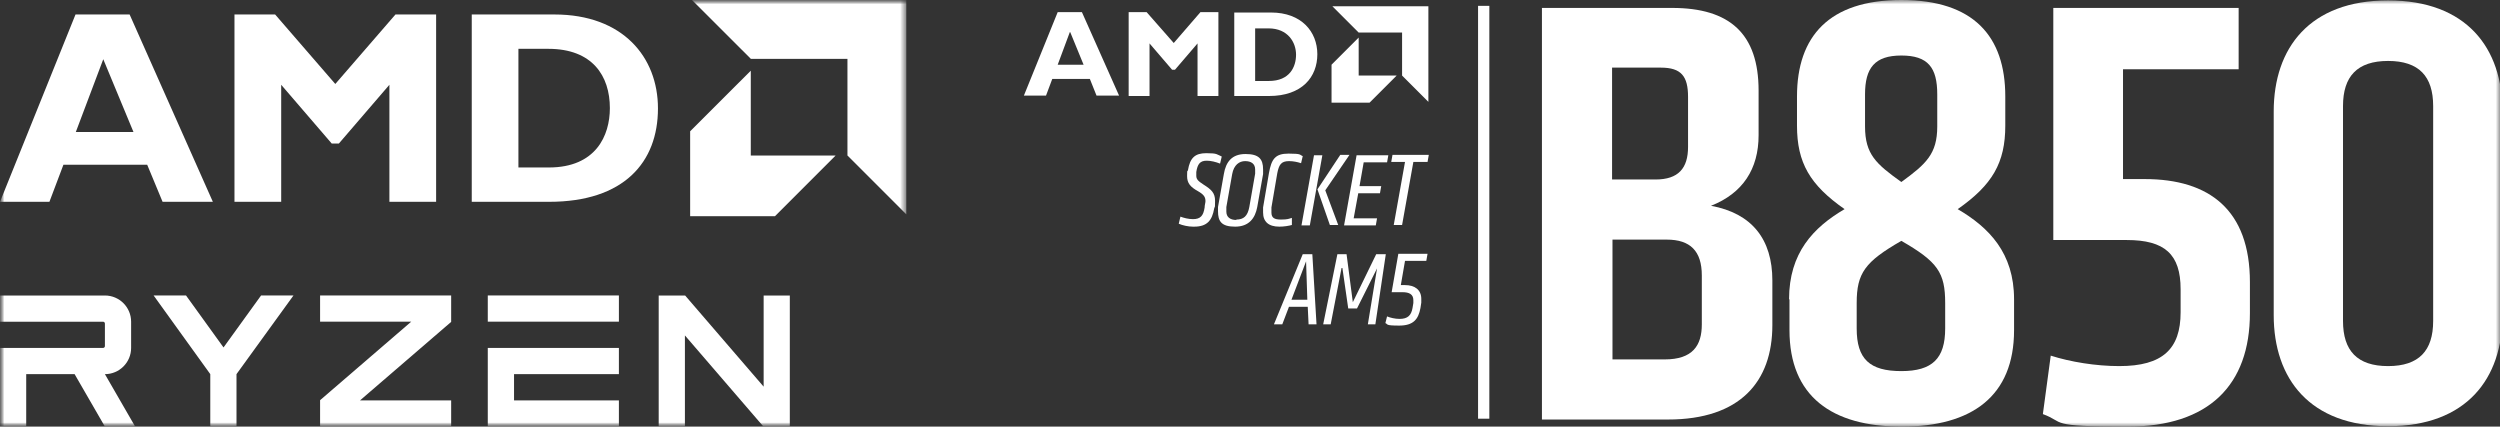 <svg width="293" height="50" viewBox="0 0 293 50" fill="none" xmlns="http://www.w3.org/2000/svg">
<rect x="0" y="0" width="293" height="50" fill="#333333" stroke="none"/>
<g clip-path="url(#clip0_708_39)">
<mask id="mask0_708_39" style="mask-type:luminance" maskUnits="userSpaceOnUse" x="0" y="0" width="293" height="50">
<path d="M293 0H0V50H293V0Z" fill="white"/>
</mask>
<g mask="url(#mask0_708_39)">
<mask id="mask1_708_39" style="mask-type:luminance" maskUnits="userSpaceOnUse" x="0" y="0" width="107" height="50">
<path d="M106.22 0H0V50H106.22V0Z" fill="white"/>
</mask>
<g mask="url(#mask1_708_39)">
<path d="M24.947 23.652H19.054L17.251 19.306H7.434L5.792 23.652H0L8.85 1.697H15.191L24.947 23.652ZM12.103 6.941L8.885 15.473H15.644L12.103 6.941Z" fill="white"/>
<path d="M46.348 1.697H51.113V23.652H45.638V9.937L39.715 16.823H38.879L32.956 9.937V23.652H27.48V1.697H32.245L39.297 9.842L46.348 1.697Z" fill="white"/>
<path d="M64.98 1.697C72.993 1.697 77.113 6.684 77.113 12.708C77.113 19.019 73.124 23.652 64.365 23.652H55.289V1.697H64.98ZM60.759 19.628H64.33C69.835 19.628 71.477 15.896 71.477 12.672C71.477 8.905 69.447 5.722 64.265 5.722H60.759V19.628Z" fill="white"/>
<path d="M99.321 6.9H88.003L81.098 0H106.221V25.123L99.321 18.223V6.9Z" fill="white"/>
<path d="M87.992 18.228V8.285L80.885 15.387V25.335H90.832L97.934 18.228H87.992Z" fill="white"/>
<path d="M37.514 37.699H48.197L37.514 46.902V49.999H52.876V46.927H42.193L52.876 37.725V34.627H37.514V37.699Z" fill="white"/>
<path d="M26.197 40.721L21.8 34.627H18.002L24.645 43.849V49.999H27.718V43.849L34.397 34.627H30.599L26.197 40.721Z" fill="white"/>
<path d="M72.535 34.627H57.168V37.699H72.535V34.627Z" fill="white"/>
<path d="M57.168 40.777V50H72.535V46.927H60.245V43.85H72.535V40.777H57.168Z" fill="white"/>
<path d="M3.072 43.85H8.744L12.295 50H15.846L12.295 43.85C13.992 43.85 15.367 42.475 15.367 40.778V37.705C15.367 36.008 13.992 34.633 12.295 34.633H0V37.705H12.078C12.199 37.705 12.295 37.801 12.295 37.922V40.561C12.295 40.682 12.199 40.778 12.078 40.778H0V43.85V50H3.072V43.85Z" fill="white"/>
<path d="M89.499 34.633V45.316L80.297 34.633H77.199V49.995H80.272V39.312L89.474 49.995H92.566V34.633H89.499Z" fill="white"/>
</g>
<path d="M131.155 11.205H128.513L127.73 9.248H123.327L122.593 11.205H120L123.963 1.42H126.8L131.155 11.205ZM125.382 3.768L123.963 7.584H126.996L125.431 3.768H125.382Z" fill="white"/>
<path d="M140.694 1.42H142.797V11.254H140.351V5.089L137.709 8.171H137.367L134.725 5.089V11.254H132.279V1.42H134.383L137.563 5.04L140.694 1.42Z" fill="white"/>
<path d="M148.962 1.467C152.533 1.467 154.392 3.717 154.392 6.359C154.392 9.001 152.631 11.252 148.717 11.252H144.656V1.467H148.962ZM147.103 9.49H148.717C151.163 9.49 151.897 7.827 151.897 6.408C151.897 4.989 150.968 3.326 148.668 3.326H147.103V9.539V9.49Z" fill="white"/>
<path d="M164.324 3.817H159.236L156.154 0.734H167.406V11.938L164.324 8.856V3.817Z" fill="white"/>
<path d="M159.237 8.854V4.402L156.057 7.582V12.034H160.509L163.689 8.854H159.237Z" fill="white"/>
<path d="M174.55 0.686H173.229V49.071H174.55V0.686Z" fill="white"/>
<path d="M139.813 26.564C139.275 26.564 138.59 26.417 138.15 26.221L138.346 25.39C138.737 25.536 139.275 25.683 139.813 25.683C140.694 25.683 141.036 25.292 141.183 24.313C141.183 24.02 141.281 23.775 141.281 23.579C141.281 23.09 141.085 22.797 140.4 22.405C139.52 21.916 139.128 21.476 139.128 20.644C139.128 19.812 139.128 20.204 139.226 19.959C139.471 18.491 140.058 17.953 141.379 17.953C142.7 17.953 142.602 18.1 143.189 18.345L142.993 19.176C142.504 18.98 141.917 18.834 141.428 18.834C140.645 18.834 140.351 19.225 140.205 20.155C140.205 20.35 140.205 20.497 140.205 20.595C140.205 21.035 140.449 21.231 141.036 21.622C141.966 22.209 142.406 22.601 142.406 23.53C142.406 24.46 142.406 24.069 142.308 24.411C142.064 25.83 141.477 26.564 139.96 26.564H139.862H139.813Z" fill="white"/>
<path d="M142.75 24.753C142.75 24.558 142.75 24.411 142.75 24.264L143.435 20.399C143.679 18.931 144.413 18.051 145.979 18.051C147.544 18.051 148.034 18.638 148.034 19.861C148.034 21.084 148.034 20.252 148.034 20.399L147.349 24.264C147.104 25.585 146.37 26.564 144.756 26.564C143.141 26.564 142.75 25.927 142.75 24.753ZM144.902 25.732C145.734 25.732 146.223 25.34 146.419 24.264L147.104 20.35C147.104 20.203 147.104 20.008 147.104 19.861C147.104 19.176 146.615 18.883 145.93 18.883C145.245 18.883 144.609 19.323 144.413 20.399L143.728 24.264C143.728 24.509 143.728 24.655 143.728 24.802C143.728 25.438 144.169 25.781 144.902 25.781V25.732Z" fill="white"/>
<path d="M148.033 24.9C148.033 24.704 148.033 24.46 148.033 24.313L148.718 20.301C149.012 18.638 149.452 18.002 151.018 18.002C152.583 18.002 152.29 18.149 152.681 18.296L152.486 19.127C152.045 18.98 151.556 18.883 151.067 18.883C150.137 18.883 149.893 19.323 149.697 20.301L149.012 24.313C149.012 24.46 149.012 24.704 149.012 24.9C149.012 25.536 149.354 25.732 150.137 25.732C150.92 25.732 151.067 25.634 151.409 25.536V26.368C151.067 26.466 150.48 26.564 149.941 26.564C148.669 26.564 148.033 25.977 148.033 24.9Z" fill="white"/>
<path d="M152.533 26.416L154.001 18.197H154.98L153.512 26.416H152.533ZM154.393 22.209L157.083 18.148H158.16L155.322 22.307L156.839 26.368H155.86L154.393 22.16V22.209Z" fill="white"/>
<path d="M157.525 26.416L158.992 18.197H162.711L162.564 19.029H159.824L159.335 21.818H161.879L161.732 22.649H159.188L158.65 25.585H161.39L161.243 26.416H157.525Z" fill="white"/>
<path d="M165.646 18.98L164.325 26.368H163.347L164.667 18.98H163.053L163.2 18.148H167.456L167.309 18.98H165.646Z" fill="white"/>
<path d="M153.268 35.957H151.067L150.284 38.012H149.305L152.681 29.793H153.806L154.296 38.012H153.366L153.268 35.957ZM151.36 35.126H153.219L153.073 30.625L151.36 35.126Z" fill="white"/>
<path d="M157.23 31.407L155.958 38.012H155.078L156.741 29.793H157.817L158.551 35.419L161.291 29.793H162.416L161.193 38.012H160.312L161.389 31.456L159.04 36.153H158.013L157.328 31.407H157.23Z" fill="white"/>
<path d="M165.645 35.468V35.175C165.645 34.49 165.156 34.245 164.373 34.245H163.101L163.884 29.744H167.308L167.162 30.576H164.667L164.177 33.413H164.667C165.792 33.413 166.575 33.952 166.575 35.028C166.575 36.104 166.575 35.321 166.575 35.468L166.477 36.104C166.232 37.425 165.645 38.159 163.982 38.159C162.318 38.159 162.71 38.012 162.367 37.865L162.563 37.083C162.905 37.229 163.492 37.376 164.031 37.376C165.009 37.376 165.4 36.936 165.547 36.104L165.645 35.517V35.468Z" fill="white"/>
<path d="M180.715 0.93H195.98C202.731 0.93 206.107 3.963 206.107 10.617V15.851C206.107 19.814 204.248 22.652 200.529 24.119C205.324 25 207.721 28.033 207.721 32.877V38.111C207.721 44.716 203.954 49.168 195.49 49.168H180.715V0.93ZM194.023 21.037C196.713 21.037 197.839 19.716 197.839 17.221V11.35C197.839 8.953 197.056 7.926 194.659 7.926H188.935V21.037H194.023ZM195.099 42.123C198.377 42.123 199.453 40.509 199.453 38.014V32.29C199.453 29.403 198.083 28.082 195.344 28.082H188.983V42.123H195.148H195.099Z" fill="white"/>
<path d="M209.678 35.078C209.678 29.648 212.516 26.663 216.185 24.511C212.124 21.673 210.608 19.08 210.608 14.726V11.301C210.608 4.256 214.375 0 222.838 0C231.302 0 235.02 4.256 235.02 11.301V14.726C235.02 19.08 233.504 21.673 229.443 24.511C233.112 26.663 236.048 29.648 236.048 35.078V38.699C236.048 46.428 231.107 50 222.887 50C214.668 50 209.727 46.428 209.727 38.699V35.078H209.678ZM222.838 43.493C226.459 43.493 227.975 42.025 227.975 38.503V35.519C227.975 31.947 227.095 30.675 222.838 28.229C218.582 30.675 217.604 31.996 217.604 35.519V38.503C217.604 42.074 219.12 43.493 222.838 43.493ZM227.046 14.824V11.057C227.046 7.926 225.97 6.507 222.838 6.507C219.707 6.507 218.582 7.975 218.582 11.057V14.824C218.582 18.102 219.903 19.227 222.838 21.331C225.725 19.227 227.046 18.053 227.046 14.824Z" fill="white"/>
<path d="M240.353 41.683C242.653 42.417 245.637 42.906 248.377 42.906C253.465 42.906 255.568 40.9 255.568 36.595V33.904C255.568 29.794 253.709 28.131 249.257 28.131H240.647V0.93H262.369V8.121H248.817V20.988H251.361C258.944 20.988 263.69 24.609 263.69 33.072V36.693C263.69 45.108 258.895 50 249.355 50C239.815 50 242.114 49.511 239.424 48.532L240.353 41.634V41.683Z" fill="white"/>
<path d="M266.479 13.062C266.479 5.626 270.686 0.049 279.884 0.049C289.081 0.049 293.289 5.626 293.289 13.062V36.937C293.289 44.373 289.081 49.951 279.884 49.951C270.686 49.951 266.479 44.373 266.479 36.937V13.062ZM274.6 37.622C274.6 41.096 276.263 42.906 279.884 42.906C283.504 42.906 285.167 41.096 285.167 37.622V12.427C285.167 8.953 283.504 7.143 279.884 7.143C276.263 7.143 274.6 8.953 274.6 12.427V37.622Z" fill="white"/>
</g>
</g>
<defs>
<clipPath id="clip0_708_39">
<rect width="293" height="50" fill="white"/>
</clipPath>
</defs>
</svg>
